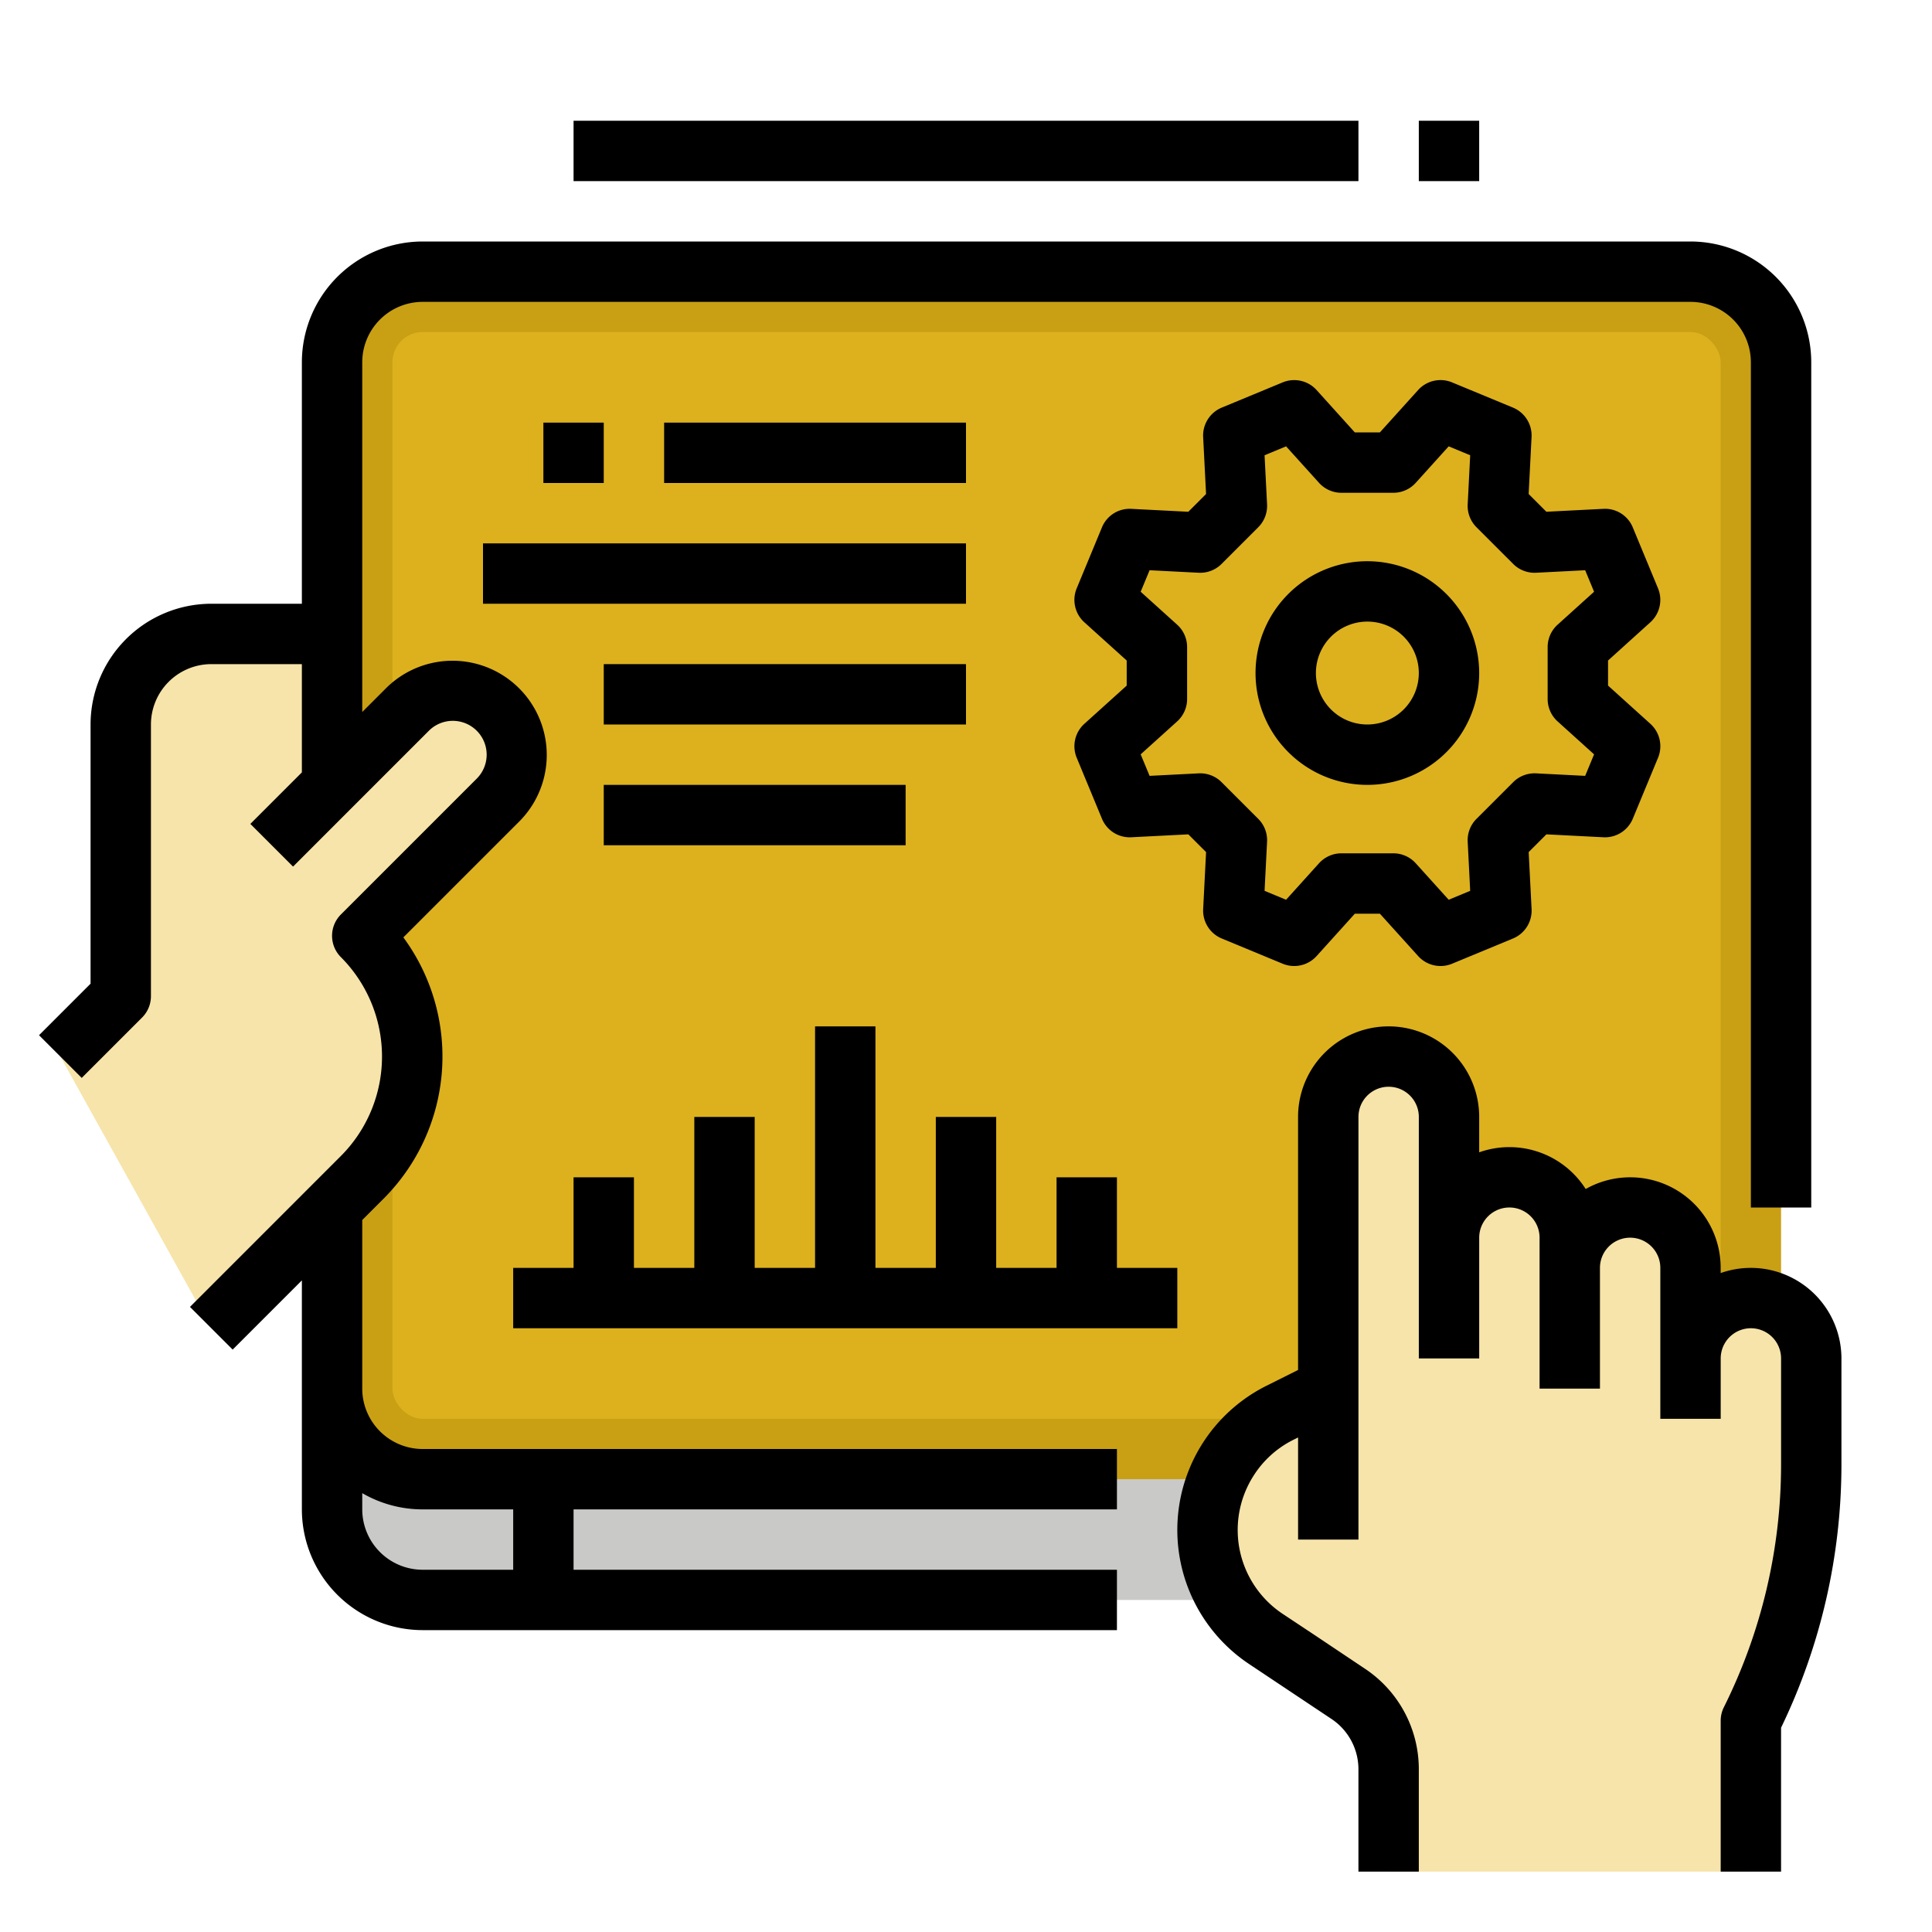 <?xml version="1.0"?>
<svg xmlns="http://www.w3.org/2000/svg" xmlns:xlink="http://www.w3.org/1999/xlink" xmlns:svgjs="http://svgjs.com/svgjs" version="1.1" width="512" height="512" x="0" y="0" viewBox="0 0 512 512" style="enable-background:new 0 0 512 512" xml:space="preserve" class=""><g><g xmlns="http://www.w3.org/2000/svg" id="Filledoutline"><path d="m472 400v-40h-384v40a24 24 0 0 0 24 24h336a24 24 0 0 0 24-24z" fill="#c9c9c8" data-original="#c9c9c8" style="" class=""/><rect fill="#c9a014" height="320" rx="24" width="384" x="88" y="72" data-original="#0093b9" style="" class=""/><rect fill="#ddb11e" height="288" rx="8" width="352" x="104" y="88" data-original="#2ba3c4" style="" class=""/><path d="m16 280 16-16v-72a24 24 0 0 1 24-24h32v40l20-20a16.971 16.971 0 0 1 24 0 16.971 16.971 0 0 1 0 24l-36 36a45.255 45.255 0 0 1 0 64l-40 40z" fill="#f7e4aa" data-original="#f7c9a8" style="" class=""/><path d="m384 296a16 16 0 0 0 -32 0v72l-12.8 6.4a34.709 34.709 0 0 0 -3.76 59.92l8.56 5.68 13.28 8.88a23.944 23.944 0 0 1 10.72 20v27.12h96v-40a151.554 151.554 0 0 0 16-67.777v-28.223a16 16 0 0 0 -32 0v-24a16 16 0 0 0 -32 0v-8a16 16 0 0 0 -32 0z" fill="#f7e4aa" data-original="#f7c9a8" style="" class=""/><path d="m96 368v-44.686l5.657-5.657a53.282 53.282 0 0 0 5.238-69.238l30.762-30.762a24.971 24.971 0 0 0 -35.314-35.314l-6.343 6.343v-92.686a16.019 16.019 0 0 1 16-16h336a16.019 16.019 0 0 1 16 16v224h16v-224a32.036 32.036 0 0 0 -32-32h-336a32.036 32.036 0 0 0 -32 32v64h-24a32.036 32.036 0 0 0 -32 32v68.687l-13.657 13.656 11.314 11.314 16-16a8 8 0 0 0 2.343-5.657v-72a16.019 16.019 0 0 1 16-16h24v28.686l-13.657 13.657 11.314 11.314 36-36a8.97 8.97 0 1 1 12.686 12.686l-36 36a8 8 0 0 0 0 11.314 37.3 37.3 0 0 1 0 52.686l-40 40 11.314 11.314 18.343-18.343v60.686a32.036 32.036 0 0 0 32 32h184v-16h-144v-16h144v-16h-184a16.019 16.019 0 0 1 -16-16zm40 48h-24a16.019 16.019 0 0 1 -16-16v-4.3a31.8 31.8 0 0 0 16 4.3h24z" fill="#000000" data-original="#000000" style="" class=""/><path d="m464 336a23.889 23.889 0 0 0 -8 1.376v-1.376a23.982 23.982 0 0 0 -35.777-20.9 23.964 23.964 0 0 0 -28.223-9.724v-9.376a24 24 0 0 0 -48 0v67.056l-8.378 4.189a42.708 42.708 0 0 0 -4.6 73.741l21.824 14.55a16.014 16.014 0 0 1 7.154 13.344v27.12h16v-27.12a31.98 31.98 0 0 0 -14.273-26.651l-13.3-8.895-8.532-5.661a26.683 26.683 0 0 1 -7.868-36.3 26.427 26.427 0 0 1 10.755-9.82l1.222-.611v27.058h16v-112a8 8 0 0 1 16 0v64h16v-32a8 8 0 0 1 16 0v40h16v-32a8 8 0 0 1 16 0v40h16v-16a8 8 0 0 1 16 0v28.223a144.272 144.272 0 0 1 -15.155 64.2 7.994 7.994 0 0 0 -.849 3.577v40h16v-38.138a160.389 160.389 0 0 0 16-69.639v-28.223a24.028 24.028 0 0 0 -24-24z" fill="#000000" data-original="#000000" style="" class=""/><path d="m362.365 148.73a29.635 29.635 0 1 0 29.635 29.635 29.668 29.668 0 0 0 -29.635-29.635zm0 43.27a13.635 13.635 0 1 1 13.635-13.635 13.65 13.65 0 0 1 -13.635 13.635z" fill="#000000" data-original="#000000" style="" class=""/><path d="m437.36 164.913a8 8 0 0 0 2.031-9l-6.683-16.136a7.944 7.944 0 0 0 -7.8-4.928l-15.1.77-4.7-4.7.771-15.1a8 8 0 0 0 -4.929-7.8l-16.136-6.682a7.994 7.994 0 0 0 -9 2.03l-10.128 11.219h-6.648l-10.125-11.216a8 8 0 0 0 -9-2.03l-16.136 6.682a8 8 0 0 0 -4.928 7.8l.77 15.1-4.7 4.7-15.1-.77a7.934 7.934 0 0 0 -7.8 4.928l-6.682 16.136a8 8 0 0 0 2.03 9l11.219 10.128v6.648l-11.216 10.125a8 8 0 0 0 -2.03 9l6.682 16.136a7.958 7.958 0 0 0 7.8 4.929l15.1-.771 4.7 4.7-.77 15.1a8 8 0 0 0 4.928 7.8l16.136 6.683a8 8 0 0 0 9-2.031l10.128-11.218h6.648l10.128 11.218a8 8 0 0 0 9 2.031l16.136-6.683a8 8 0 0 0 4.929-7.8l-.771-15.1 4.7-4.7 15.1.771a7.98 7.98 0 0 0 7.8-4.929l6.683-16.136a8 8 0 0 0 -2.031-9l-11.218-10.128v-6.648zm-24.579 26.271 9.667 8.727-2.362 5.7-13.008-.664a8.011 8.011 0 0 0 -6.065 2.332l-9.73 9.73a8 8 0 0 0 -2.332 6.065l.664 13.008-5.7 2.362-8.727-9.667a8 8 0 0 0 -5.939-2.639h-13.76a8 8 0 0 0 -5.938 2.639l-8.728 9.667-5.7-2.362.664-13.008a7.991 7.991 0 0 0 -2.332-6.065l-9.729-9.73a8.011 8.011 0 0 0 -6.066-2.332l-13.007.664-2.363-5.7 9.667-8.727a8 8 0 0 0 2.64-5.939v-13.76a8 8 0 0 0 -2.64-5.938l-9.667-8.728 2.363-5.7 13.007.664a7.993 7.993 0 0 0 6.066-2.332l9.729-9.729a8 8 0 0 0 2.332-6.066l-.664-13.007 5.7-2.363 8.728 9.667a8 8 0 0 0 5.938 2.64h13.76a8 8 0 0 0 5.939-2.64l8.727-9.667 5.7 2.363-.664 13.007a8 8 0 0 0 2.332 6.066l9.73 9.729a8 8 0 0 0 6.065 2.332l13.008-.664 2.362 5.7-9.667 8.728a8 8 0 0 0 -2.639 5.938v13.76a8 8 0 0 0 2.639 5.939z" fill="#000000" data-original="#000000" style="" class=""/><path d="m136 336v16h176v-16h-16v-24h-16v24h-16v-40h-16v40h-16v-64h-16v64h-16v-40h-16v40h-16v-24h-16v24z" fill="#000000" data-original="#000000" style="" class=""/><path d="m144 112h16v16h-16z" fill="#000000" data-original="#000000" style="" class=""/><path d="m176 112h80v16h-80z" fill="#000000" data-original="#000000" style="" class=""/><path d="m128 144h128v16h-128z" fill="#000000" data-original="#000000" style="" class=""/><path d="m160 176h96v16h-96z" fill="#000000" data-original="#000000" style="" class=""/><path d="m160 208h80v16h-80z" fill="#000000" data-original="#000000" style="" class=""/><path d="m152 32h208v16h-208z" fill="#000000" data-original="#000000" style="" class=""/><path d="m376 32h16v16h-16z" fill="#000000" data-original="#000000" style="" class=""/></g></g></svg>
